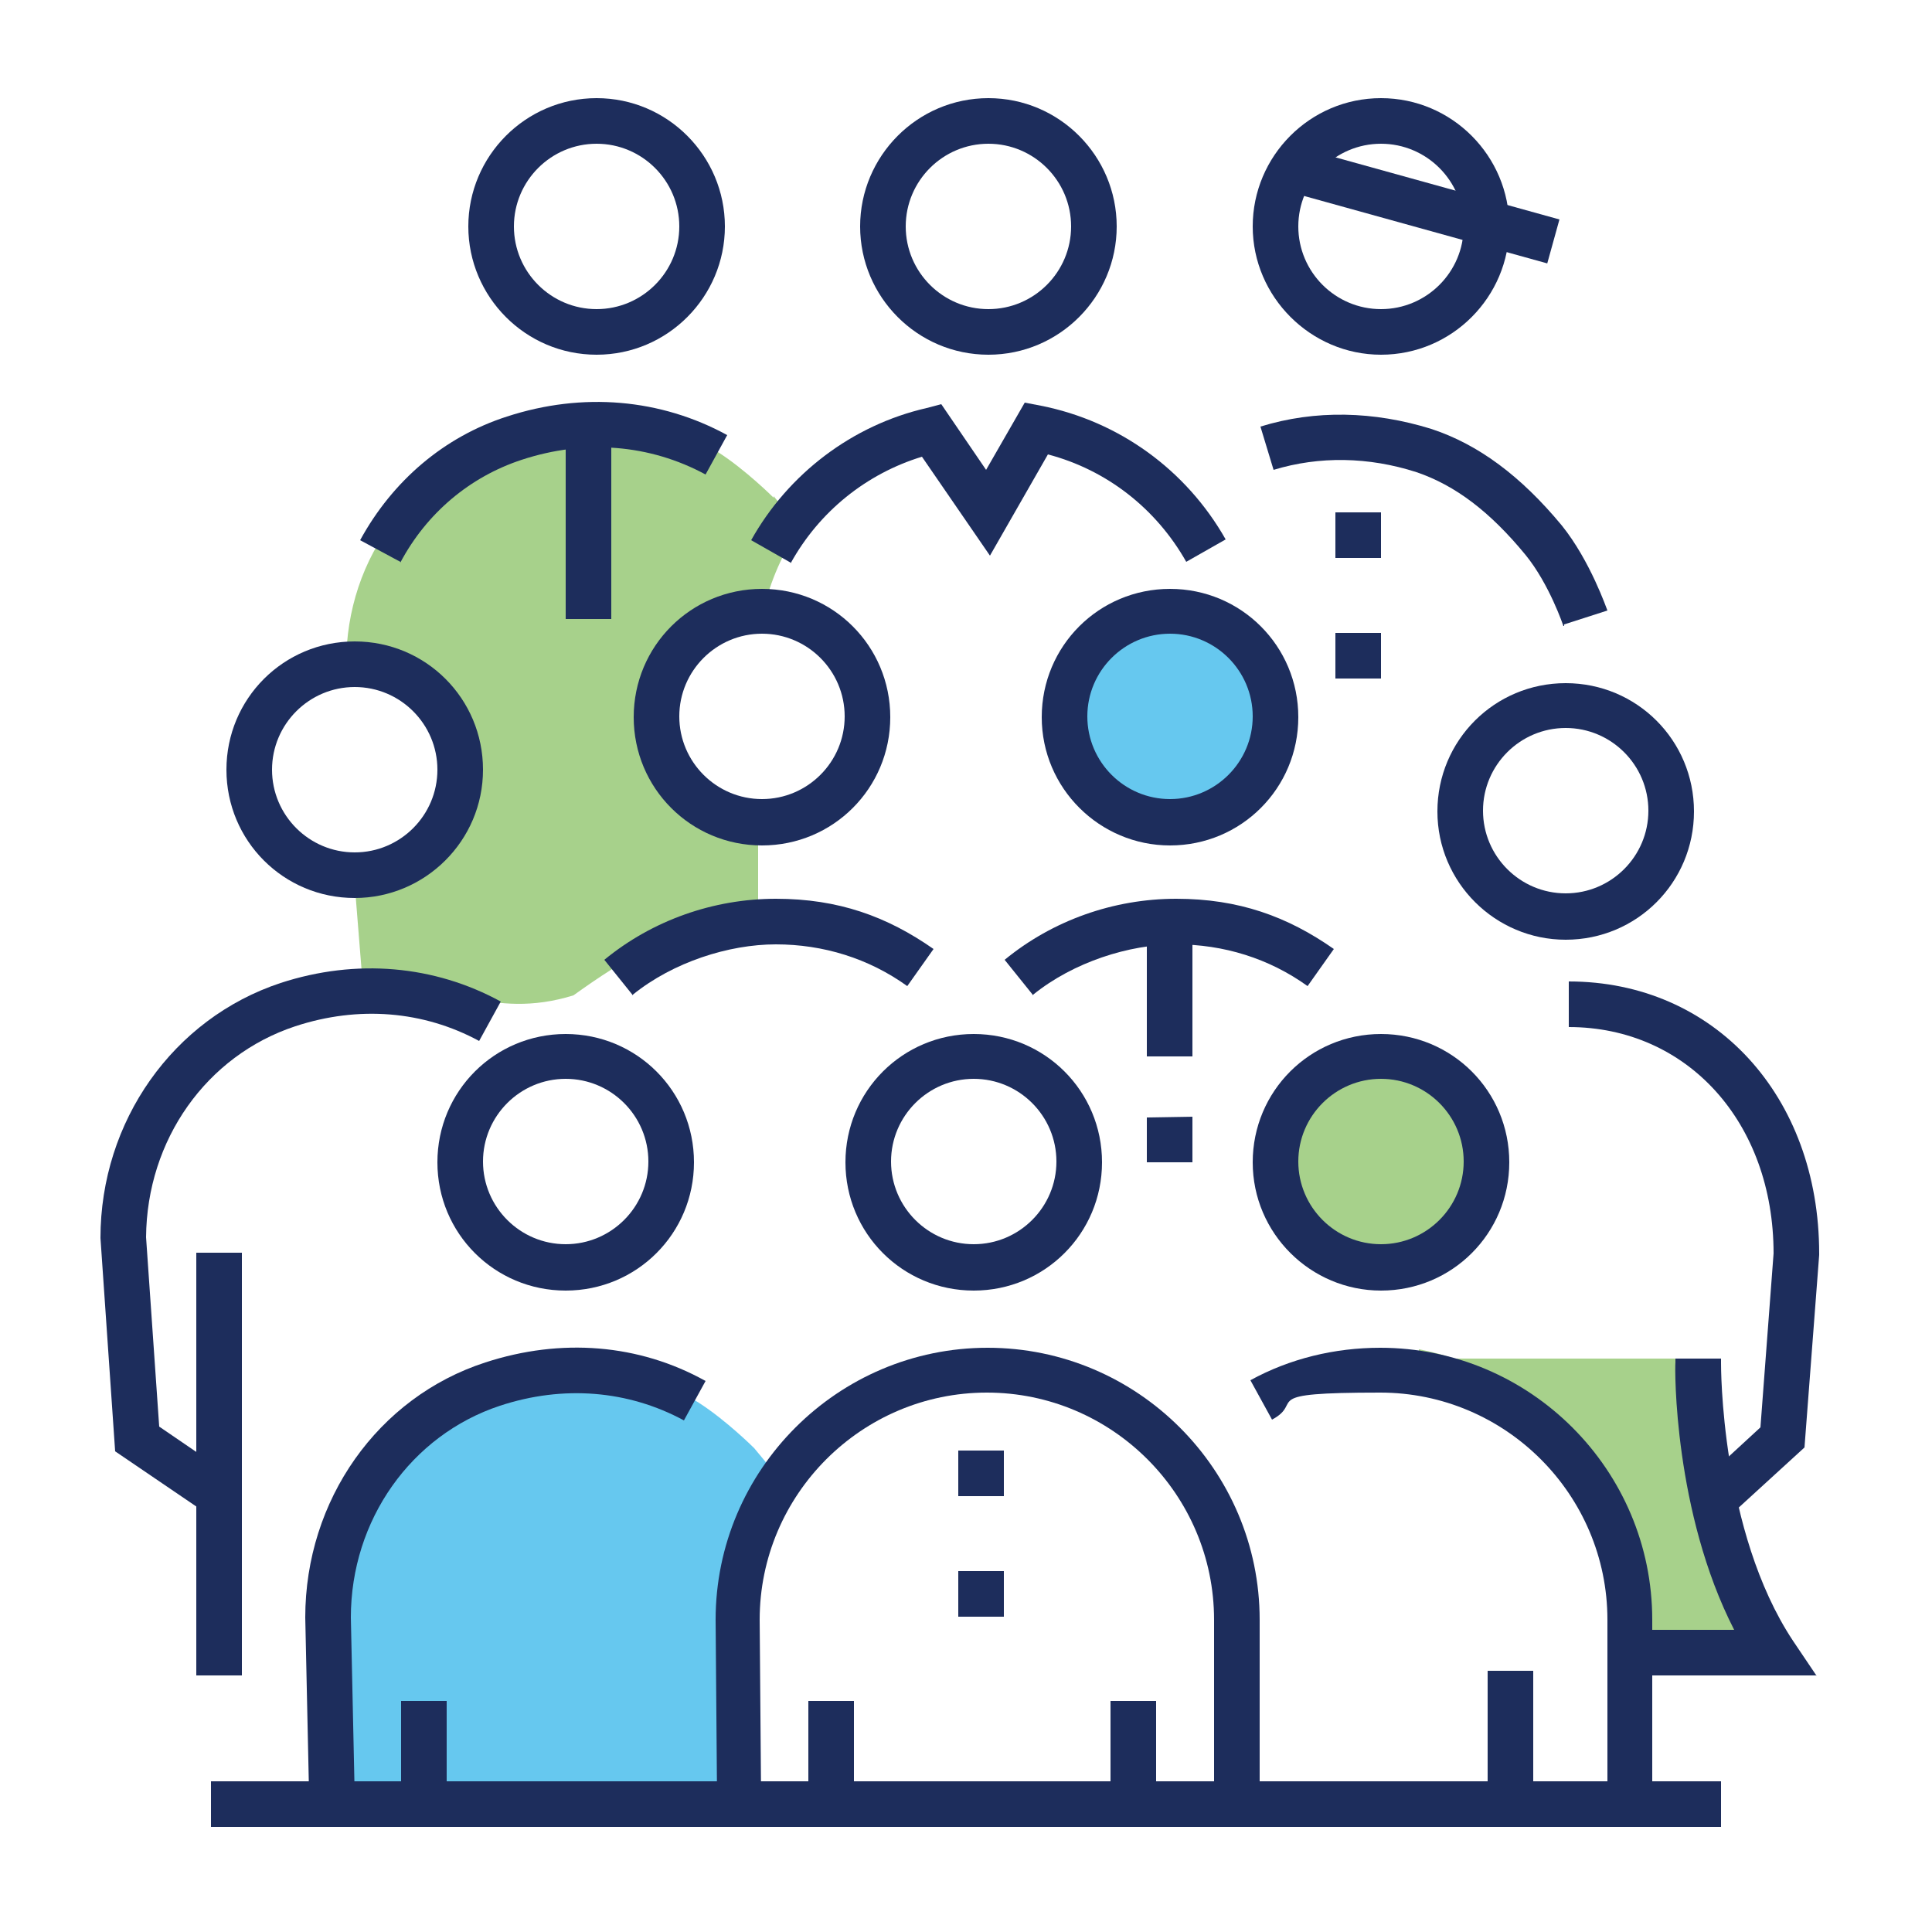 <?xml version="1.0" encoding="UTF-8"?>
<svg id="Layer_1" xmlns="http://www.w3.org/2000/svg" version="1.1" viewBox="0 0 250 250">
  <!-- Generator: Adobe Illustrator 29.1.0, SVG Export Plug-In . SVG Version: 2.1.0 Build 142)  -->
  <defs>
    <style>
      .st0 {
        fill: none;
      }

      .st1 {
        fill: #1d2d5c;
      }

      .st2 {
        fill: #6cb33f;
      }

      .st2, .st3 {
        isolation: isolate;
        opacity: .6;
      }

      .st3 {
        fill: #00a4e4;
      }
    </style>
  </defs>
  <path class="st2" d="M100.1,64.4s-3.6-3.6-7.2-5.9c-7.2-4.6-16.8-5.3-26.5-2.2-6,1.9-11.3,5.9-15.3,10.9-4.2,5.3-6.3,11.9-6.3,18.6h1c7.5,0,13.7,6.1,13.7,13.7s-6.1,13.7-13.7,13.7h0l1.1,13.7c10.6,0,16.6,5.2,27.3,1.9,6.3-4.5,13.9-9.5,23.9-9.8v-12.7c-7.3-.3-13.2-6.3-13.2-13.6s6.1-13.7,13.7-13.7h.2c.9-3.9,2.5-7.5,4.7-10.7l-3.4-4.1h0v.2Z"/>
  <path class="st2" d="M209.9,206.3l-.4,8.6h21.1c-10.1-15.5-9.8-38.4-9.8-38.4v-.7h-37.2v-1.2c15,2.8,26.4,15.9,26.4,31.7h-.1Z"/>
  <circle class="st2" cx="178.7" cy="150.4" r="13.7"/>
  <circle class="st3" cx="151.4" cy="92.8" r="13.7"/>
  <path class="st3" d="M95.7,234.4l-.2-24.8c0-6.7,2.1-12.9,5.5-18.1l-3.4-4.1s-3.6-3.6-7.2-5.9c-7.2-4.6-16.8-5.3-26.5-2.1-13,4.2-21.6,16.6-21.6,30.2l.5,22.8,52.7,1.9h.2Z"/>
  <path class="st1" d="M45.9,116.2c-9.2,0-16.6-7.4-16.6-16.6s7.4-16.6,16.6-16.6,16.6,7.4,16.6,16.6-7.5,16.6-16.6,16.6ZM45.9,88.9c-5.9,0-10.7,4.8-10.7,10.7s4.8,10.7,10.7,10.7,10.7-4.8,10.7-10.7-4.8-10.7-10.7-10.7Z"/>
  <rect class="st1" x="25.4" y="162.1" width="5.9" height="54.7"/>
  <path class="st1" d="M27.4,196.3l-12.5-8.5-1.9-27.6c0-15.1,9.4-28.4,23.3-33,9.8-3.2,19.9-2.3,28.5,2.4l-2.8,5.1c-7.2-3.9-15.6-4.6-23.8-1.9-11.5,3.8-19.2,14.7-19.3,27.3l1.7,24.5,10.1,6.9s-3.3,4.8-3.3,4.8Z"/>
  <path class="st1" d="M151.4,109.4c-9.1,0-16.6-7.4-16.6-16.6s7.4-16.6,16.6-16.6,16.6,7.4,16.6,16.6-7.4,16.6-16.6,16.6ZM151.4,82c-5.9,0-10.7,4.8-10.7,10.7s4.8,10.7,10.7,10.7,10.7-4.8,10.7-10.7-4.8-10.7-10.7-10.7Z"/>
  <path class="st1" d="M98.6,109.4c-9.2,0-16.6-7.4-16.6-16.6s7.4-16.6,16.6-16.6,16.6,7.4,16.6,16.6-7.4,16.6-16.6,16.6ZM98.6,82c-5.9,0-10.7,4.8-10.7,10.7s4.8,10.7,10.7,10.7,10.7-4.8,10.7-10.7-4.8-10.7-10.7-10.7Z"/>
  <path class="st1" d="M202.6,121.6c-9.1,0-16.6-7.4-16.6-16.6s7.4-16.6,16.6-16.6,16.6,7.4,16.6,16.6-7.4,16.6-16.6,16.6ZM202.6,94.2c-5.9,0-10.7,4.8-10.7,10.7s4.8,10.7,10.7,10.7,10.7-4.8,10.7-10.7-4.8-10.7-10.7-10.7Z"/>
  <path class="st1" d="M127.9,45.9c-9.2,0-16.6-7.5-16.6-16.6s7.4-16.6,16.6-16.6,16.6,7.5,16.6,16.6-7.4,16.6-16.6,16.6ZM127.9,18.6c-5.9,0-10.7,4.8-10.7,10.7s4.8,10.7,10.7,10.7,10.7-4.8,10.7-10.7-4.8-10.7-10.7-10.7Z"/>
  <path class="st1" d="M77.2,45.9c-9.2,0-16.6-7.5-16.6-16.6s7.4-16.6,16.6-16.6,16.6,7.5,16.6,16.6-7.4,16.6-16.6,16.6ZM77.2,18.6c-5.9,0-10.7,4.8-10.7,10.7s4.8,10.7,10.7,10.7,10.7-4.8,10.7-10.7-4.8-10.7-10.7-10.7Z"/>
  <path class="st1" d="M178.7,45.9c-9.1,0-16.6-7.5-16.6-16.6s7.4-16.6,16.6-16.6,16.6,7.5,16.6,16.6-7.4,16.6-16.6,16.6ZM178.7,18.6c-5.9,0-10.7,4.8-10.7,10.7s4.8,10.7,10.7,10.7,10.7-4.8,10.7-10.7-4.8-10.7-10.7-10.7Z"/>
  <path class="st1" d="M235,216.8h-25.6v-5.9h15c-7.8-15.2-7.7-33.8-7.6-34.6v-.5h5.9v.6c0,.2-.1,21.7,9.3,35.9l3.1,4.6h0Z"/>
  <path class="st1" d="M133.7,128.8l-3.7-4.6c6.2-5.1,14.1-7.9,22.2-7.9s14.4,2.3,20.4,6.5l-3.4,4.8c-5-3.6-10.9-5.4-17-5.4s-13.3,2.3-18.5,6.5h0Z"/>
  <path class="st1" d="M81.9,128.8l-3.7-4.6c6.2-5.1,14.1-7.9,22.2-7.9s14.4,2.3,20.4,6.5l-3.4,4.8c-5-3.6-10.9-5.4-17-5.4s-13.3,2.3-18.5,6.5h0Z"/>
  <path class="st1" d="M224.1,196l-3.9-4.3,7.6-7,1.7-22.5c0-17-11.2-29.3-26.5-29.3v-5.9c18.8,0,32.4,14.8,32.4,35.2v.2l-1.9,24.9-9.3,8.5h0v.2Z"/>
  <path class="st1" d="M51.8,72.7l-5.2-2.8c4.2-7.7,10.9-13.4,19-16,9.8-3.2,19.9-2.3,28.5,2.4l-2.8,5.1c-7.2-3.9-15.6-4.6-23.8-1.9-6.7,2.2-12.3,6.9-15.7,13.3h0Z"/>
  <path class="st1" d="M202.3,81s-1.8-5.4-4.9-9.2c-4.6-5.6-9.1-9-14.1-10.7-6.2-2-12.6-2.1-18.5-.3l-1.7-5.6c7.1-2.2,14.7-2,22.1.3,6.1,2,11.6,6.1,16.9,12.5,3.7,4.6,5.8,10.8,5.9,11l-5.6,1.8h0v.2Z"/>
  <rect class="st1" x="192.5" y="216.2" width="5.9" height="16.2"/>
  <path class="st1" d="M178.7,87.8h-5.9v-5.9h5.9v5.9ZM178.7,72.2h-5.9v-5.9h5.9v5.9Z"/>
  <rect class="st1" x="104.6" y="220.1" width="5.9" height="15.6"/>
  <path class="st1" d="M126,167c-9.2,0-16.6-7.4-16.6-16.6s7.4-16.6,16.6-16.6,16.6,7.4,16.6,16.6-7.4,16.6-16.6,16.6ZM126,139.6c-5.9,0-10.7,4.8-10.7,10.7s4.8,10.7,10.7,10.7,10.7-4.8,10.7-10.7-4.8-10.7-10.7-10.7Z"/>
  <path class="st1" d="M73.2,167c-9.2,0-16.6-7.4-16.6-16.6s7.4-16.6,16.6-16.6,16.6,7.4,16.6,16.6-7.4,16.6-16.6,16.6ZM73.2,139.6c-5.9,0-10.7,4.8-10.7,10.7s4.8,10.7,10.7,10.7,10.7-4.8,10.7-10.7-4.8-10.7-10.7-10.7Z"/>
  <rect class="st1" x="51.9" y="220.1" width="5.9" height="15.6"/>
  <path class="st1" d="M40,232.5l-.5-23.2c0-15.2,9.4-28.5,23.3-33,9.8-3.2,19.9-2.4,28.5,2.4l-2.8,5.1c-7.2-3.9-15.6-4.6-23.8-1.9-11.5,3.8-19.3,14.8-19.3,27.4l.5,23.1h-5.9q0,.1,0,0Z"/>
  <rect class="st1" x="143.7" y="220.1" width="5.9" height="12.3"/>
  <path class="st1" d="M178.7,167c-9.1,0-16.6-7.4-16.6-16.6s7.4-16.6,16.6-16.6,16.6,7.4,16.6,16.6-7.4,16.6-16.6,16.6ZM178.7,139.6c-5.9,0-10.7,4.8-10.7,10.7s4.8,10.7,10.7,10.7,10.7-4.8,10.7-10.7-4.8-10.7-10.7-10.7Z"/>
  <path class="st1" d="M92.8,234.4l-.2-24.8c0-19.4,15.8-35.2,35.2-35.2s35.2,15.8,35.2,35.2v24.8h-5.9v-24.8c0-16.2-13.2-29.4-29.4-29.4s-29.4,13.2-29.4,29.4l.2,24.8h-5.9.2Z"/>
  <path class="st1" d="M213.9,232.4h-5.9v-22.8c0-16.2-13.2-29.4-29.4-29.4s-9.7,1.2-14,3.5l-2.8-5.1c5.1-2.8,10.9-4.2,16.8-4.2,19.4,0,35.2,15.8,35.2,35.2v22.8h0Z"/>
  <path class="st1" d="M129.9,209.2h-5.9v-5.9h5.9v5.9ZM129.9,193.6h-5.9v-5.9h5.9v5.9Z"/>
  <path class="st1" d="M102.3,72.8l-5.1-2.9c4.8-8.6,13.1-14.9,22.7-17.1l1.9-.5,5.8,8.5,5-8.7,2.1.4c10.1,2,18.8,8.3,23.9,17.3l-5.1,2.9c-3.9-6.9-10.3-11.9-17.9-13.9l-7.5,13.1-8.8-12.8c-7.2,2.2-13.3,7.1-17,13.8h0Z"/>
  <rect class="st1" x="27.3" y="230.5" width="195.4" height="5.9"/>
  <rect class="st1" x="73.2" y="54.7" width="5.9" height="25.4"/>
  <rect class="st1" x="148.4" y="119.1" width="5.9" height="17.6"/>
  <polygon class="st1" points="154.3 150.4 148.4 150.4 148.4 144.6 154.3 144.5 154.3 150.4"/>
  <rect class="st1" x="180.5" y="8.1" width="5.9" height="36.5" transform="translate(109 196.1) rotate(-74.5)"/>
  <rect class="st0" width="250" height="250"/>
</svg>
